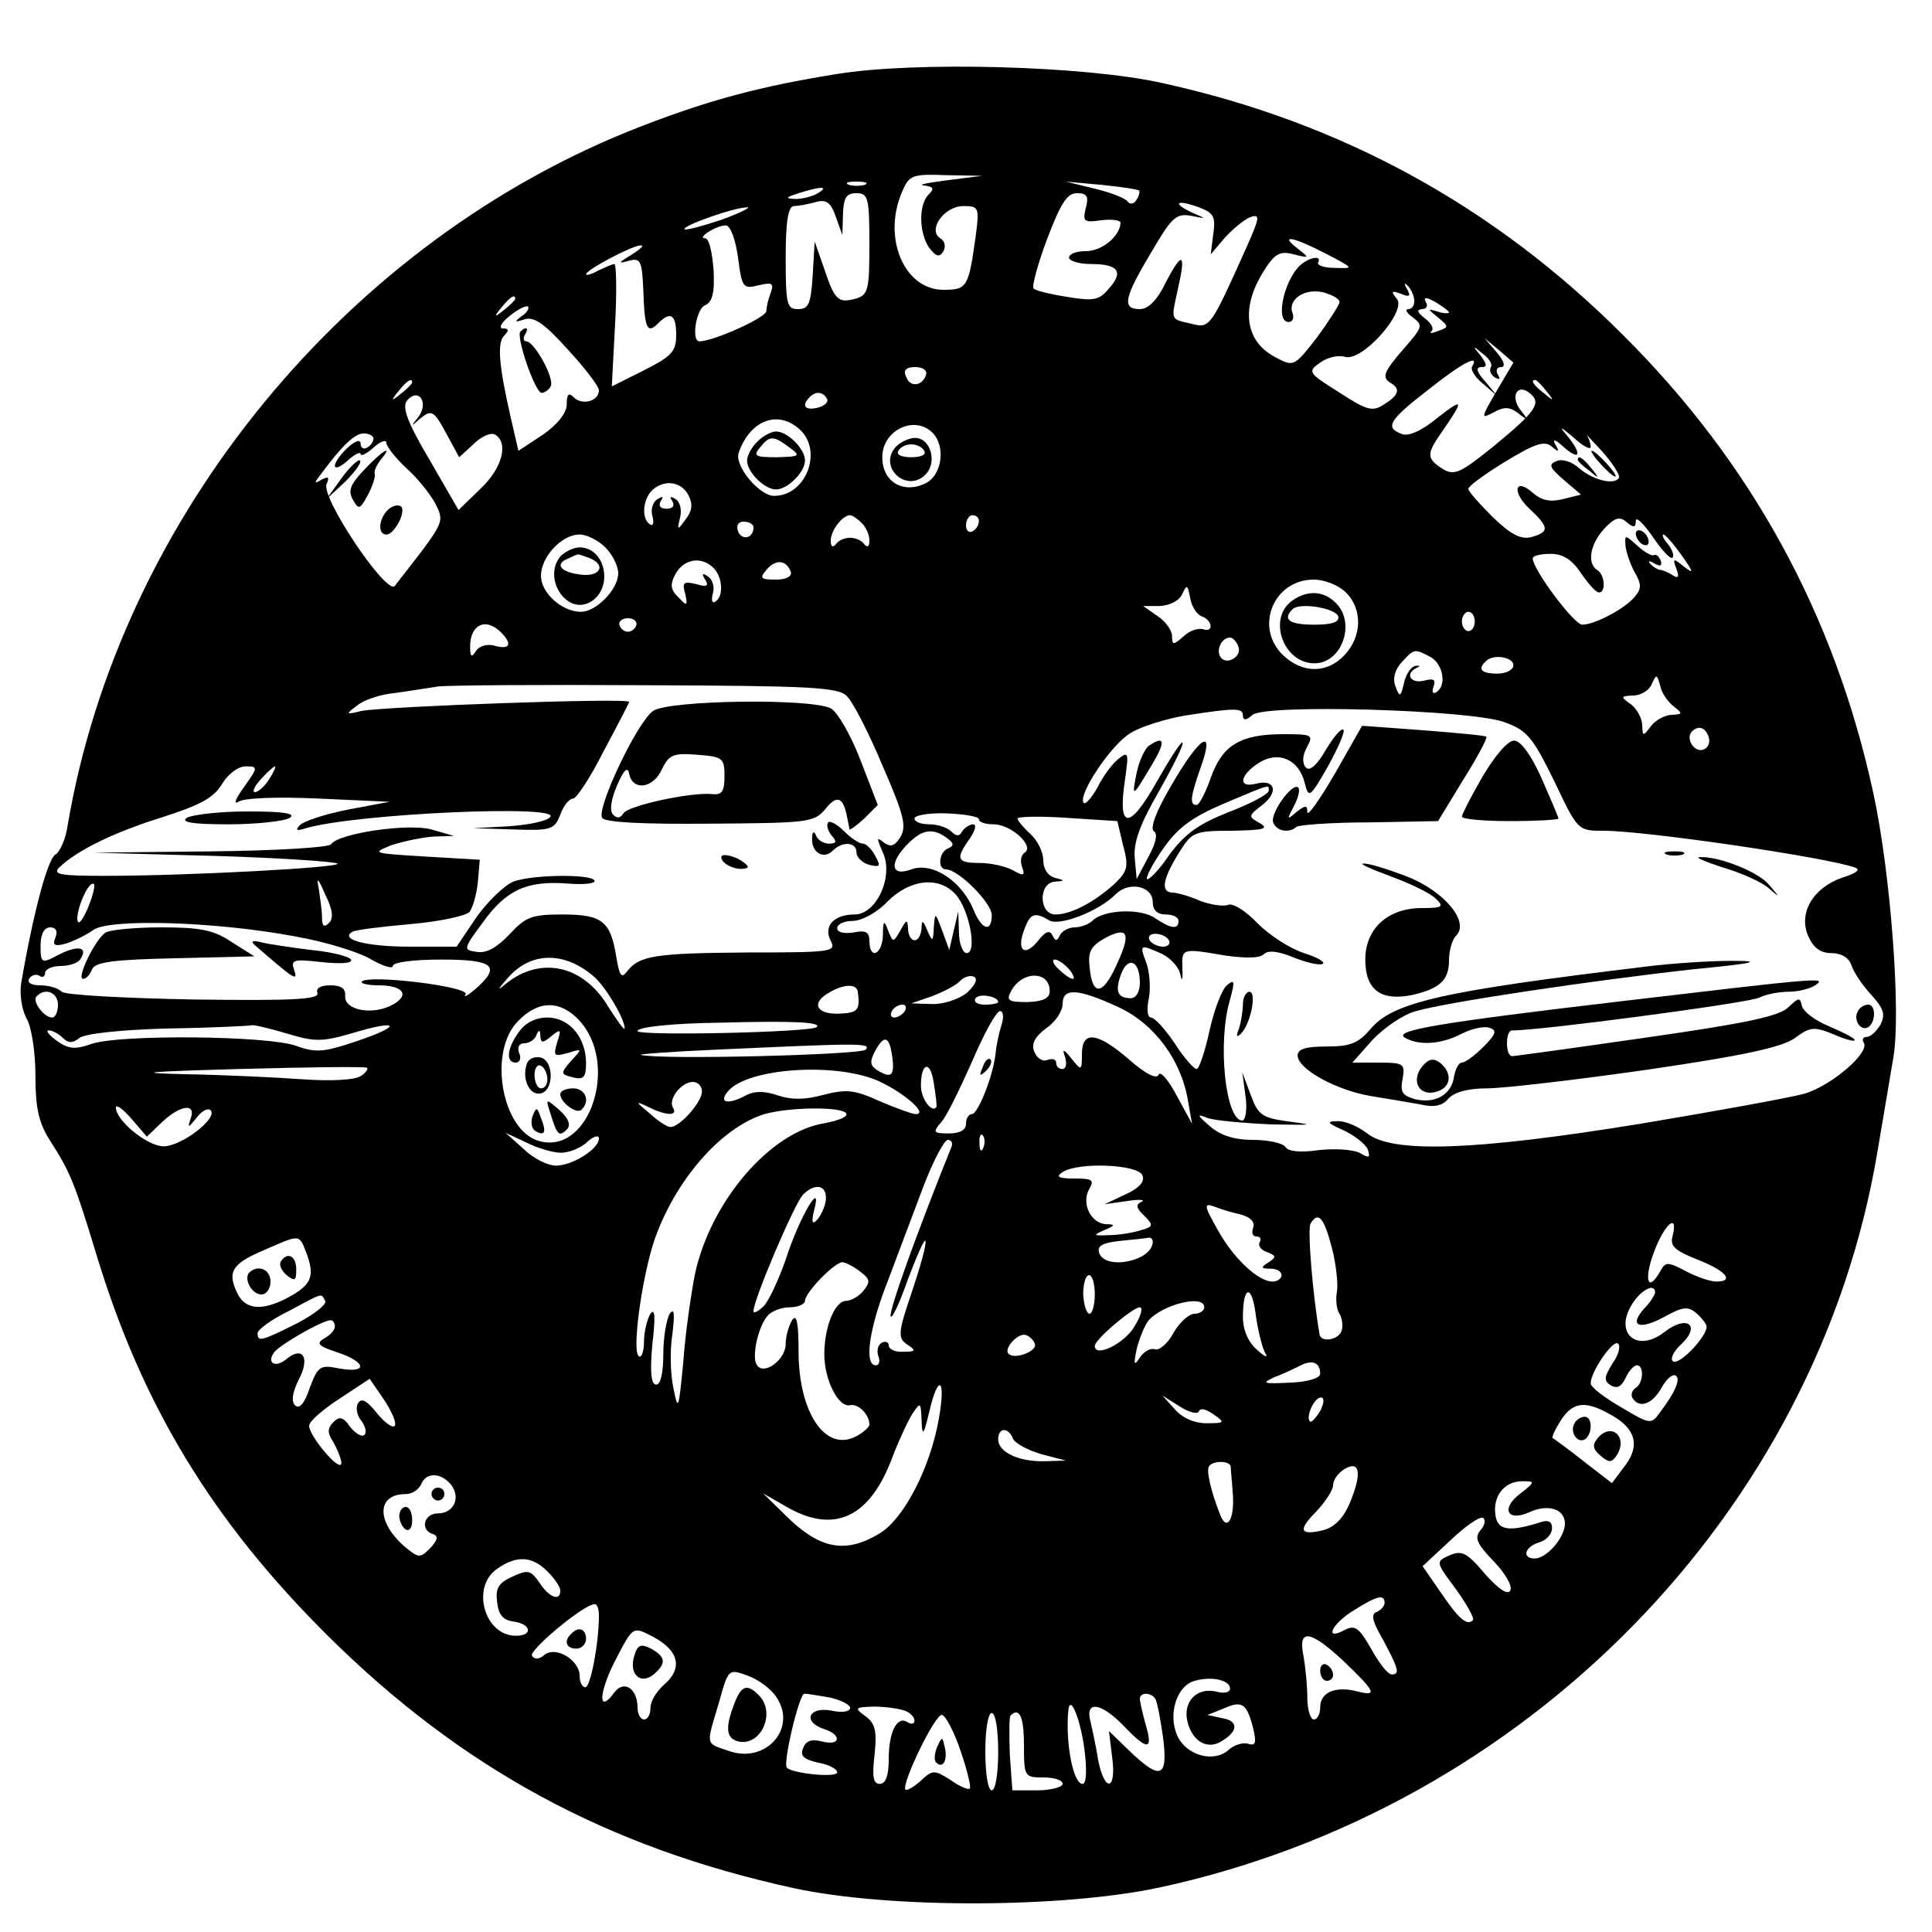 <?xml version="1.0" standalone="no"?>
<!DOCTYPE svg PUBLIC "-//W3C//DTD SVG 20010904//EN"
 "http://www.w3.org/TR/2001/REC-SVG-20010904/DTD/svg10.dtd">
<svg version="1.0" xmlns="http://www.w3.org/2000/svg"
 width="300pt" height="300pt" viewBox="0 0 300 300"
 preserveAspectRatio="xMidYMid meet">
<g transform="translate(0,300) scale(0.1,-0.1)"
fill="#000000" stroke="none">
<path d="M1299 2885 c-118 -19 -197 -40 -303 -81 -456 -176 -810 -607 -891
-1086 -3 -21 -12 -41 -19 -45 -12 -7 -34 -89 -53 -199 -3 -18 1 -42 8 -55 8
-13 14 -53 14 -89 0 -50 5 -73 22 -100 32 -50 38 -64 73 -179 71 -234 180
-413 359 -591 209 -207 435 -329 724 -392 148 -32 417 -31 567 1 571 123 1021
583 1115 1141 9 52 20 119 25 148 12 69 -4 285 -31 410 -60 277 -189 513 -389
712 -200 200 -437 330 -715 391 -120 27 -385 34 -506 14z m171 -165 c-30 -4
-46 -7 -35 -8 15 -2 16 -5 7 -14 -16 -16 -15 -60 1 -83 11 -14 16 -15 22 -5 4
7 2 16 -5 20 -20 13 6 50 36 50 24 0 25 -2 19 -47 -11 -79 -13 -83 -50 -83
-62 0 -96 83 -63 155 10 23 16 25 67 23 l56 -1 -55 -7z m-127 -7 c-7 -2 -19
-2 -25 0 -7 3 -2 5 12 5 14 0 19 -2 13 -5z m426 -9 c1 -1 0 -8 -4 -14 -4 -7
-10 -8 -14 -3 -3 5 -26 14 -51 20 l-45 11 55 -5 c30 -3 57 -7 59 -9z m-499 -4
c-8 -5 -24 -9 -35 -9 -16 1 -16 2 5 9 35 11 48 11 30 0z m80 -79 c0 -73 -2
-79 -22 -85 -27 -7 -32 -2 -49 49 l-14 40 -3 -52 c-3 -45 -6 -53 -23 -53 -17
0 -19 7 -19 80 0 57 4 80 13 80 6 0 22 3 33 6 17 5 24 0 32 -23 l10 -28 1 33
c1 25 5 32 21 32 18 0 20 -7 20 -79z m336 56 c-5 -21 -3 -23 24 -19 17 2 30 0
30 -4 -1 -21 -29 -44 -54 -44 -14 0 -26 -4 -26 -10 0 -5 15 -10 34 -10 43 0
51 -12 28 -38 -15 -18 -23 -20 -65 -13 -26 4 -50 10 -52 13 -3 3 6 37 21 77
21 55 31 71 46 71 16 0 19 -5 14 -23z m198 -40 l-4 -32 22 26 c13 14 31 29 40
32 15 5 14 -1 -6 -46 -56 -125 -57 -127 -85 -120 -34 8 -33 4 -22 54 13 57 7
60 -19 10 -13 -27 -27 -41 -40 -41 -28 0 -25 17 17 87 32 55 39 62 62 58 25
-5 25 -5 4 4 -33 15 -28 22 6 10 25 -9 29 -14 25 -42z m-763 22 c-30 -10 -56
-17 -58 -15 -5 5 77 34 97 34 8 1 -9 -8 -39 -19z m25 -59 c6 -47 8 -49 32 -43
21 5 24 3 19 -11 -4 -10 -7 -23 -7 -29 0 -10 -82 -47 -104 -47 -13 0 -5 51 9
56 11 5 15 19 13 55 -2 27 -7 49 -13 49 -14 0 17 20 32 20 7 0 15 -21 19 -50z
m913 6 c44 -23 44 -23 14 -22 -17 0 -29 4 -26 9 5 9 -9 9 -23 -1 -28 -18 -46
-92 -23 -92 6 0 9 6 6 14 -8 21 19 39 48 32 14 -4 25 -10 25 -15 0 -4 -16 -29
-35 -55 -35 -45 -36 -46 -64 -31 -47 24 -55 75 -20 132 18 29 26 34 48 28 25
-6 25 -6 6 9 -30 23 -6 18 44 -8z m-1079 -2 c-20 -12 -21 -14 -4 -9 19 5 21 0
23 -47 2 -59 6 -67 23 -50 19 19 28 14 28 -18 0 -26 -7 -33 -50 -55 l-50 -25
5 95 c3 52 2 95 -1 95 -3 0 -14 -5 -25 -10 -10 -6 -19 -8 -19 -6 0 7 72 45 85
45 6 0 -1 -6 -15 -15z m1216 -69 c1 -8 -3 -15 -9 -15 -6 0 -3 -6 7 -13 16 -12
15 -15 -13 -47 -33 -38 -36 -46 -21 -55 15 -9 12 -19 -11 -33 -18 -12 -27 -9
-70 19 -48 30 -49 32 -29 46 11 8 28 12 38 9 27 -9 97 71 81 90 -10 12 -8 13
6 8 14 -6 16 -4 10 7 -5 8 -4 11 0 6 5 -4 10 -14 11 -22z m-1396 1 c0 -2 -8
-10 -17 -17 -16 -13 -17 -12 -4 4 13 16 21 21 21 13z m1450 -21 c0 -2 -8 -2
-17 1 -17 5 -17 5 0 -9 17 -14 17 -15 0 -21 -10 -4 -14 -4 -10 0 4 4 -1 13
-11 20 -11 9 -13 13 -4 14 7 0 10 5 6 11 -4 8 0 8 15 0 11 -7 21 -14 21 -16z
m-1440 -6 c-12 -9 -11 -10 4 -5 15 5 31 -6 67 -46 27 -29 49 -58 49 -64 0 -17
-26 -24 -39 -11 -8 8 -11 5 -11 -11 0 -13 -14 -31 -37 -47 l-38 -25 -12 52
c-19 83 -21 116 -10 127 8 8 7 11 -2 11 -7 0 -3 9 10 19 13 11 26 17 29 15 2
-3 -2 -10 -10 -15z m1514 -116 c-25 -43 -25 -44 -4 -33 16 9 25 8 38 -2 15
-12 16 -11 4 4 -18 22 -6 44 14 27 18 -15 9 -28 -58 -83 -51 -41 -60 -45 -78
-34 -25 16 -25 23 -2 56 36 52 35 55 -5 24 -25 -21 -46 -30 -56 -26 -27 10
-21 21 41 69 53 42 80 56 68 36 -3 -4 4 -17 17 -27 l22 -19 -19 23 c-13 14
-15 22 -6 22 10 0 9 4 -1 18 -13 15 -12 16 3 3 10 -7 16 -17 13 -21 -3 -5 0
-12 6 -16 8 -4 9 -3 5 4 -4 7 -2 12 5 12 7 0 5 9 -7 23 l-19 22 23 -19 22 -19
-26 -44z m-886 25 c-6 -18 -25 -20 -31 -3 -5 10 0 15 14 15 12 0 19 -5 17 -12z
m-798 -12 c0 -2 -8 -10 -17 -17 -16 -13 -17 -12 -4 4 13 16 21 21 21 13z
m1761 -13 c13 -16 12 -17 -3 -4 -17 13 -22 21 -14 21 2 0 10 -8 17 -17z
m-1751 -40 c-12 -15 -12 -16 0 -5 20 17 23 16 44 -23 l19 -35 23 21 c12 12 27
18 33 14 21 -13 11 -52 -23 -84 l-34 -33 -45 78 c-35 59 -43 82 -35 92 18 21
34 -3 18 -25z m634 28 c3 -5 -3 -11 -14 -14 -20 -5 -26 3 -13 16 9 10 21 9 27
-2z m-42 -48 c36 -33 10 -103 -40 -103 -23 0 -62 47 -55 67 18 51 61 67 95 36z
m206 -5 c21 -21 15 -67 -12 -79 -34 -16 -66 3 -66 41 0 42 50 66 78 38z m1022
-22 c0 6 -3 14 -7 20 -5 5 6 -7 24 -26 17 -19 29 -38 27 -42 -8 -12 -41 -3
-62 15 -11 10 -26 15 -35 11 -13 -5 -11 -10 11 -29 l27 -23 -28 -7 c-20 -5
-33 -2 -46 9 -29 26 -34 2 -6 -24 31 -29 31 -36 3 -44 -17 -4 -32 4 -60 31
-21 21 -38 40 -38 44 0 4 26 23 57 42 46 28 61 33 72 24 12 -10 13 -9 6 3 -5
9 0 8 13 -4 26 -23 29 -11 5 18 -13 15 -10 14 10 -3 15 -14 27 -20 27 -15z
m-1890 13 c0 -4 -4 -11 -10 -14 -5 -3 -10 -1 -10 6 0 7 -8 5 -20 -6 -11 -10
-20 -23 -20 -28 0 -6 9 -2 20 8 11 10 20 14 20 10 0 -4 9 0 20 10 11 10 20 13
20 7 0 -5 14 -23 31 -39 17 -15 37 -40 45 -55 13 -25 12 -29 -22 -75 -20 -26
-39 -50 -41 -53 -13 -14 -114 136 -106 158 5 11 3 13 -8 7 -12 -7 -12 -6 1 11
32 43 51 61 65 61 8 0 15 -4 15 -8z m489 -88 c7 -13 6 -24 -4 -37 -13 -18 -14
-18 -9 2 3 12 0 25 -7 29 -8 5 -10 4 -5 -3 4 -7 1 -12 -9 -12 -10 0 -13 5 -9
12 5 7 3 8 -5 3 -7 -4 -11 -16 -8 -26 3 -11 1 -17 -4 -13 -13 8 -11 38 3 52
18 18 46 15 57 -7z m269 -43 c7 -7 12 -19 12 -27 0 -10 -3 -12 -8 -6 -4 6 -14
10 -22 10 -8 0 -18 -4 -22 -10 -5 -6 -8 -4 -8 6 0 15 18 39 30 39 3 0 11 -5
18 -12z m182 3 c0 -6 -4 -13 -10 -16 -5 -3 -10 1 -10 9 0 9 5 16 10 16 6 0 10
-4 10 -9z m1020 0 c0 8 12 -4 26 -24 14 -21 28 -36 31 -33 3 3 0 12 -7 21 -7
8 -10 15 -7 15 3 0 16 -15 28 -32 19 -27 20 -30 4 -18 -17 14 -18 13 -12 -3 5
-13 3 -16 -6 -10 -6 4 -15 8 -19 8 -3 0 -10 4 -15 9 -5 5 -2 6 6 1 9 -5 12 -4
10 4 -3 7 -7 11 -11 9 -3 -2 -15 5 -26 15 -19 17 -19 17 -18 0 1 -10 7 -28 14
-41 11 -19 11 -26 1 -38 -15 -19 -63 -44 -82 -44 -13 0 -77 86 -77 103 0 4 12
7 28 7 19 0 33 -9 47 -30 11 -16 23 -30 28 -30 11 0 9 28 -3 35 -16 10 -11 40
11 64 16 17 24 20 35 10 11 -9 14 -8 14 2z m-1370 -10 c0 -17 -18 -21 -24 -6
-3 9 0 15 9 15 8 0 15 -4 15 -9z m-230 -31 c11 -11 20 -29 20 -40 0 -25 -34
-60 -58 -60 -29 0 -62 29 -62 56 0 29 32 64 60 64 11 0 29 -9 40 -20z m168
-32 c14 -14 16 -44 3 -52 -5 -4 -7 2 -4 13 3 10 -1 22 -8 26 -8 6 -10 4 -4 -5
6 -10 3 -12 -14 -7 -20 5 -22 2 -17 -15 4 -19 3 -20 -10 -6 -13 12 -14 20 -5
37 13 23 40 28 59 9z m120 -6 c2 -7 -7 -12 -23 -12 -24 0 -26 2 -15 15 14 17
31 16 38 -3z m862 -32 c26 -26 25 -68 -2 -97 -27 -29 -65 -29 -95 -1 -46 43
-16 118 47 118 17 0 39 -9 50 -20z m-224 -37 c17 -6 19 -26 2 -20 -7 2 -21 -2
-30 -11 -16 -14 -18 -14 -18 0 0 9 -10 23 -22 31 l-23 16 26 0 c16 1 30 8 35
19 7 15 8 14 12 -6 2 -13 10 -26 18 -29z m424 -8 c0 -8 -4 -15 -10 -15 -5 0
-10 7 -10 15 0 8 5 15 10 15 6 0 10 -7 10 -15z m-1302 -6 c-2 -6 -8 -10 -13
-10 -5 0 -11 4 -13 10 -2 6 4 11 13 11 9 0 15 -5 13 -11z m-210 -11 c18 -18
14 -27 -9 -21 -12 4 -25 0 -30 -8 -7 -11 -9 -9 -9 7 0 34 24 46 48 22z m1145
-22 c6 -16 -19 -30 -28 -16 -7 11 2 30 15 30 4 0 10 -6 13 -14z m298 -16 c20
-11 26 -45 9 -55 -5 -3 -7 0 -4 9 4 11 0 13 -15 9 -21 -5 -30 11 -11 20 6 3 5
4 -2 3 -7 -1 -15 -13 -18 -27 -5 -22 -7 -22 -13 -5 -5 12 -1 26 9 37 20 22 20
22 45 9z m129 -13 c0 -7 -11 -13 -25 -13 -25 0 -31 7 -18 19 11 12 43 7 43 -6z
m249 -64 c14 -11 14 -12 -3 -13 -10 0 -25 -8 -32 -17 -13 -17 -13 -17 -14 1 0
10 -8 25 -17 32 -17 12 -17 13 3 14 12 0 25 8 29 18 7 16 8 15 13 -3 2 -11 12
-25 21 -32z m-1284 16 c9 -8 34 -57 55 -107 34 -78 38 -95 28 -112 -9 -14 -15
-16 -26 -8 -11 9 -11 7 -1 -16 17 -37 -10 -96 -44 -96 -32 0 -49 -18 -37 -41
9 -17 1 -18 -129 -18 -144 -1 -168 -5 -187 -29 -9 -12 -12 -8 -17 22 -9 56
-22 66 -84 66 -48 0 -57 -4 -82 -31 -19 -20 -36 -30 -51 -27 -21 3 -21 4 10
46 36 50 68 65 132 60 25 -2 44 0 41 5 -6 10 -97 9 -126 -2 -14 -6 -39 -30
-57 -55 l-31 -46 -72 0 c-68 0 -110 11 -90 23 4 3 45 8 90 12 46 4 87 13 92
19 5 6 11 27 13 46 l3 35 -85 5 c-82 5 -84 5 -51 18 19 6 48 12 65 13 l31 1
-35 10 c-36 10 -145 -6 -156 -23 -3 -5 -87 -10 -187 -11 l-182 -2 187 -5 c102
-3 189 -9 192 -12 7 -6 -230 -19 -362 -19 -68 0 -81 2 -70 13 28 27 86 55 160
78 59 19 80 30 93 52 9 15 25 27 36 27 20 0 20 -1 -2 -32 -13 -18 -17 -28 -9
-23 9 6 59 8 125 5 l110 -5 -64 -12 c-36 -7 -69 -18 -75 -24 -8 -8 -6 -10 9
-5 80 23 401 37 379 17 -5 -6 -34 -12 -64 -14 l-55 -3 63 -2 c58 -2 63 0 72
23 5 14 14 25 20 25 5 0 27 33 47 73 21 39 39 74 40 77 4 7 -382 -7 -416 -14
-24 -6 -25 -5 -7 8 10 9 37 18 60 20 22 3 52 8 66 10 14 2 159 3 322 2 256 -1
300 -3 313 -17z m615 -30 c0 -8 5 -8 15 1 21 17 335 8 390 -11 36 -13 44 -22
78 -91 37 -78 37 -78 77 -78 65 0 345 -41 390 -57 10 -3 3 -9 -20 -16 -45 -16
-68 -55 -52 -91 8 -18 19 -26 36 -26 15 0 27 -7 31 -19 3 -10 17 -31 30 -45
20 -22 23 -31 15 -47 -6 -10 -15 -19 -21 -19 -6 0 -8 -4 -5 -9 10 -15 -49 -66
-91 -79 -21 -6 -136 -27 -256 -47 -258 -42 -385 -46 -424 -15 -14 11 -35 20
-47 19 -17 0 -15 -3 10 -14 17 -8 34 -21 38 -30 4 -13 2 -14 -13 -5 -11 5 -39
7 -64 4 -28 -4 -47 -2 -51 5 -4 6 -27 11 -50 11 -30 0 -51 7 -67 21 -21 18
-21 20 -4 13 11 -4 56 -8 100 -10 61 -1 68 -1 30 4 -46 6 -51 10 -63 42 l-13
35 5 -37 c3 -21 0 -38 -5 -38 -26 0 -39 121 -19 188 8 29 7 32 -5 22 -8 -7
-20 -39 -27 -71 -7 -32 -16 -59 -20 -59 -4 0 -20 18 -34 40 -15 22 -31 40 -37
40 -5 0 -7 13 -3 30 3 17 1 41 -4 55 -11 29 -10 29 24 14 14 -7 27 -21 29 -33
2 -11 4 -7 3 9 -1 33 -2 33 68 21 30 -4 52 -4 58 2 7 7 22 5 45 -4 19 -8 40
-13 46 -11 7 2 -6 10 -28 17 -22 7 -54 28 -72 46 -18 19 -38 32 -46 29 -7 -3
-27 0 -43 6 -16 7 -36 13 -44 13 -18 1 -15 21 12 64 19 30 23 32 81 32 50 1
58 3 43 12 -18 10 -18 11 4 28 26 20 20 41 -10 33 -28 -7 -25 13 4 32 31 20
63 6 72 -31 6 -24 8 -23 36 26 16 29 27 54 24 57 -3 3 -15 -11 -27 -31 -14
-24 -25 -34 -31 -28 -6 6 -6 18 1 31 11 20 9 21 -36 21 -67 0 -95 -17 -113
-68 -8 -23 -18 -42 -22 -42 -11 0 -10 12 7 60 22 62 -2 47 -47 -31 -23 -39
-33 -66 -26 -70 6 -4 3 -18 -9 -40 l-18 -34 -3 33 c-2 24 8 52 38 104 22 39
39 73 36 75 -2 2 -20 -26 -41 -63 -42 -74 -60 -72 -48 6 6 42 5 44 -11 31 -10
-8 -24 -28 -32 -44 -9 -16 -18 -26 -21 -24 -11 11 43 92 73 109 16 10 55 22
85 27 77 12 89 12 89 0z m723 -33 c3 -8 0 -17 -8 -20 -14 -5 -28 17 -18 28 10
10 21 7 26 -8z m-2235 -66 c-7 -11 -17 -20 -22 -20 -5 0 -1 9 9 20 10 11 20
20 22 20 2 0 -2 -9 -9 -20z m1552 -18 c0 -5 -28 -20 -62 -33 -48 -19 -68 -34
-92 -66 -16 -24 -32 -40 -35 -38 -2 3 9 24 25 47 23 33 45 49 94 70 76 32 70
30 70 20z m-450 -44 c0 -5 11 -8 23 -8 27 0 64 -34 48 -44 -6 -4 -7 -14 -4
-22 5 -14 3 -15 -15 -5 -11 6 -34 11 -51 11 -35 0 -38 6 -15 38 8 12 11 22 5
22 -5 0 -13 -5 -17 -11 -4 -8 -9 -8 -17 0 -6 6 -21 11 -34 11 -13 0 -23 4 -23
9 0 5 22 9 50 8 27 -1 50 -5 50 -9z m224 -41 c9 -33 7 -40 -14 -60 -31 -28
-67 -47 -91 -47 -26 0 -27 49 -1 51 16 1 16 2 0 6 -11 3 -18 14 -18 27 0 13
-9 31 -20 41 -11 10 -20 21 -20 24 0 3 35 4 77 1 l78 -5 9 -38z m-274 12 c11
-8 12 -12 3 -16 -15 -5 -18 -33 -4 -33 19 0 71 -52 71 -71 0 -28 -16 -23 -29
10 -19 44 -64 73 -96 61 -32 -12 -35 10 -5 40 22 22 38 25 60 9z m-959 -132
c-8 -8 -11 -5 -11 9 0 10 -3 30 -5 44 -4 19 -1 17 10 -9 12 -24 13 -37 6 -44z
m-375 22 c-9 -20 -15 -27 -16 -16 0 20 19 61 26 54 2 -2 -2 -19 -10 -38z
m1348 22 c21 -23 34 -91 17 -91 -6 0 -12 15 -12 33 l-1 32 -7 -30 -7 -30 -11
30 c-11 29 -11 29 -13 5 -1 -23 -2 -23 -10 -5 -7 17 -9 17 -9 3 -1 -10 -5 -18
-11 -18 -5 0 -10 8 -10 18 -1 15 -2 15 -12 -3 -11 -19 -11 -19 -19 0 -6 17 -8
16 -8 -7 -1 -31 -21 -39 -21 -9 0 14 -6 17 -25 13 -15 -2 -25 0 -25 7 0 6 11
11 24 11 14 0 38 13 54 30 35 35 80 40 106 11z m306 -12 c0 -12 7 -19 20 -19
11 0 20 -4 20 -10 0 -14 -12 -12 -36 4 -22 16 -80 14 -98 -4 -5 -5 -18 -10
-27 -10 -10 0 -20 -6 -23 -12 -5 -10 -7 -10 -12 0 -4 8 -11 6 -23 -10 -21 -25
-33 -13 -20 20 9 24 16 26 38 13 15 -10 78 14 104 41 21 20 57 12 57 -13z
m-1332 -53 c46 -8 98 -24 117 -35 19 -11 35 -16 35 -11 0 6 33 10 75 10 82 0
94 -10 53 -46 -12 -10 -19 -14 -15 -8 7 12 -149 31 -161 20 -3 -3 9 -6 26 -6
38 0 49 -15 22 -30 -31 -17 -75 -9 -74 13 1 12 -6 17 -23 17 -16 0 -23 -5 -20
-12 3 -10 -38 -12 -192 -10 -108 2 -200 7 -205 12 -6 6 -21 10 -34 10 -13 0
-20 4 -17 10 4 6 11 8 16 5 5 -4 9 -1 9 4 0 6 11 11 24 11 14 0 28 5 31 11 12
18 -3 22 -33 7 -28 -15 -29 -14 -29 14 0 18 6 28 15 28 9 0 12 -6 8 -16 -5
-12 -1 -14 17 -9 12 4 31 13 42 21 25 18 191 13 313 -10z m1275 -46 c-21 -46
-37 -47 -41 -2 -3 25 2 33 25 46 35 18 40 7 16 -44z m82 40 c3 -5 -1 -10 -9
-10 -8 0 -18 5 -21 10 -3 6 1 10 9 10 8 0 18 -4 21 -10z m-891 -58 c18 -17 46
-64 46 -79 0 -4 -11 11 -25 33 -39 66 -106 80 -160 36 -14 -12 -12 -8 4 10 36
41 89 41 135 0z m736 13 c7 -8 9 -15 6 -15 -4 0 -14 7 -22 15 -9 8 -11 15 -6
15 5 0 15 -7 22 -15z m110 -21 c0 -14 -6 -24 -14 -24 -21 0 -25 11 -15 38 11
28 29 20 29 -14z m-269 -16 c-13 -10 -37 -18 -55 -17 l-31 1 32 11 c18 7 38
17 44 24 7 7 17 9 22 6 6 -4 0 -14 -12 -25z m129 3 c0 -11 -10 -16 -34 -17
-30 0 -34 2 -26 17 17 32 60 32 60 0z m-298 -1 c4 -29 0 -33 -30 -34 -35 -1
-43 17 -14 33 22 13 42 14 44 1z m-1242 -20 c0 -11 -4 -20 -9 -20 -13 0 -32
26 -24 33 13 14 33 6 33 -13z m1460 4 c0 -2 -9 -4 -21 -4 -11 0 -18 4 -14 10
5 8 35 3 35 -6z m187 -8 c56 -26 98 -83 108 -147 l6 -34 -24 44 c-13 25 -26
39 -28 32 -3 -7 -20 1 -46 24 -50 43 -73 45 -73 8 0 -26 -1 -26 -16 -7 -13 16
-15 16 -10 2 3 -10 1 -18 -4 -18 -6 0 -10 4 -10 10 0 5 -6 7 -14 4 -7 -3 -16
3 -20 13 -5 12 1 23 18 36 15 10 26 27 26 38 0 26 24 24 87 -5z m-838 -20 c63
-67 17 -209 -61 -188 -59 15 -81 140 -33 187 31 32 65 32 94 1z m506 14 c-3
-5 -11 -10 -16 -10 -6 0 -7 5 -4 10 3 6 11 10 16 10 6 0 7 -4 4 -10z m150 -22
c-4 -13 -8 -32 -9 -43 -3 -33 -27 -95 -37 -95 -5 0 -9 -7 -9 -15 0 -10 -10
-15 -27 -15 -24 0 -25 2 -11 18 8 9 29 52 48 95 18 42 37 77 43 77 5 0 6 -10
2 -22z m-287 -3 c-11 -8 -278 -14 -278 -6 0 6 51 12 128 13 113 3 159 1 150
-7z m-822 -10 c43 -13 54 -13 102 1 73 22 77 11 5 -13 -50 -17 -63 -18 -93 -7
-44 16 -275 18 -318 3 -25 -9 -36 -8 -54 5 -12 9 -18 16 -12 16 5 0 15 -5 22
-12 8 -8 15 -8 25 0 8 7 65 13 138 15 68 1 127 4 130 5 3 1 28 -5 55 -13z
m940 -40 c3 -26 -3 -30 -25 -16 -10 7 -11 13 -1 31 14 25 22 20 26 -15z m-42
15 c-8 -8 -320 -16 -349 -8 -5 1 46 5 115 8 220 10 245 11 234 0z m-784 -41
c-9 -6 -46 -8 -89 -5 -41 3 -124 7 -185 8 -81 2 -59 4 84 8 107 3 197 4 200 2
2 -2 -2 -8 -10 -13z m894 -48 c-7 -10 -24 13 -24 33 0 37 15 40 20 4 3 -18 5
-35 4 -37z m-89 40 c39 -18 77 -51 57 -51 -5 0 -30 9 -56 20 -39 18 -52 19
-87 10 -29 -8 -50 -8 -71 -1 -20 7 -36 7 -48 1 -29 -16 -45 -13 -30 5 30 37
169 46 235 16z m-275 -16 c0 -16 -34 -55 -49 -55 -5 0 -19 9 -32 21 -23 19
-23 20 -2 10 28 -14 46 -14 38 -1 -8 13 13 40 31 40 8 0 14 -7 14 -15z m-838
-47 c29 27 53 29 44 5 -5 -15 -4 -15 9 1 8 11 18 16 22 12 12 -12 -45 -56 -73
-56 -25 0 -74 40 -74 60 0 6 11 -2 24 -17 l24 -28 24 23z m1062 13 c3 -5 -12
-11 -33 -15 -85 -13 -178 -122 -202 -235 -6 -31 -15 -92 -18 -136 -7 -73 -8
-77 -15 -42 -5 21 -6 60 -2 85 4 32 3 42 -4 32 -5 -8 -10 -36 -10 -62 0 -29
-4 -48 -11 -48 -8 0 -10 19 -6 63 5 42 4 57 -3 47 -5 -8 -10 -28 -10 -43 0
-16 -4 -26 -8 -23 -11 7 4 117 23 177 32 95 104 178 172 199 38 11 121 12 127
1z m-443 -61 c12 0 31 7 41 17 10 9 18 11 18 5 0 -16 -41 -42 -67 -42 -12 0
-35 11 -50 26 l-28 25 32 -15 c18 -9 42 -16 54 -16z m656 8 c-3 -8 -6 -5 -6 6
-1 11 2 17 5 13 3 -3 4 -12 1 -19z m-50 0 c-54 -134 -97 -254 -94 -262 2 -5
14 21 27 58 14 37 26 64 27 59 2 -5 -8 -40 -21 -79 -22 -64 -22 -72 -7 -82 14
-9 13 -11 -6 -11 -13 -1 -23 4 -23 10 0 5 -5 7 -11 4 -6 -4 -8 -13 -5 -21 3
-8 1 -14 -4 -14 -19 0 -10 59 19 132 15 40 40 106 55 146 15 39 32 72 38 72 6
0 8 -6 5 -12z m297 -43 c4 -10 -5 -20 -27 -30 l-32 -15 35 5 c19 3 29 2 23 -1
-10 -4 -9 -10 4 -22 15 -15 14 -17 -8 -23 -13 -4 -35 -7 -49 -7 -23 -1 -23 0
-5 8 17 7 17 9 3 9 -24 1 -39 32 -27 54 9 15 5 17 -23 17 -25 0 -29 3 -18 10
25 16 117 12 124 -5z m-492 -41 c-2 -10 -8 -23 -14 -29 -7 -7 -8 -2 -4 15 14
52 -23 -10 -44 -76 -12 -34 -28 -68 -36 -74 -8 -7 -14 -10 -14 -6 0 18 64 168
77 181 20 20 39 14 35 -11z m645 -20 c15 -4 22 -12 19 -20 -3 -8 -1 -14 5 -14
6 0 8 -4 5 -9 -3 -5 2 -12 11 -15 15 -6 15 -8 3 -16 -13 -8 -12 -10 3 -10 9 0
17 -4 17 -10 0 -5 -6 -10 -14 -10 -22 0 -60 35 -85 80 -21 37 -22 42 -7 37 10
-4 29 -10 43 -13z m141 -51 c7 -27 10 -57 8 -69 -2 -11 -1 -27 4 -34 4 -7 6
-19 3 -27 -5 -14 -32 -18 -34 -5 -11 64 -19 164 -14 172 12 20 21 9 33 -37z
m529 17 c-4 -15 4 -22 39 -36 44 -17 58 -34 29 -34 -9 0 -30 7 -47 16 -28 15
-32 15 -40 0 -19 -34 -26 -14 -10 29 16 44 39 64 29 25z m-2120 -29 c12 -34 6
-47 -32 -67 -37 -19 -62 -18 -75 5 -18 35 -11 48 38 69 60 26 56 27 69 -7z
m1313 21 c0 -30 -73 -45 -83 -18 -4 11 4 16 31 19 20 2 40 4 45 5 4 1 7 -2 7
-6z m-455 -46 c16 -12 17 -16 6 -30 -7 -9 -20 -16 -27 -16 -18 0 -34 -41 -34
-83 0 -40 22 -83 40 -79 12 3 30 -14 30 -30 0 -4 -9 -12 -20 -18 -48 -26 -90
36 -90 132 0 44 -3 59 -10 48 -5 -8 -10 -25 -10 -37 0 -25 -35 -50 -45 -32 -8
12 2 59 17 76 6 7 21 13 34 13 13 0 24 5 24 10 0 13 46 60 58 60 4 0 17 -6 27
-14z m365 -36 c0 -16 -4 -30 -8 -30 -5 0 -9 14 -10 30 0 17 4 30 9 30 5 0 9
-13 9 -30z m264 -90 c6 -9 1 -8 -12 4 -14 12 -22 31 -22 51 0 49 14 52 20 3 3
-23 10 -50 14 -58z m606 93 c0 -3 -7 -15 -17 -25 -24 -27 -8 -34 31 -13 29 16
37 17 50 6 9 -8 16 -17 16 -21 0 -16 -42 -60 -52 -54 -5 3 0 15 12 26 32 30
10 47 -25 20 -43 -34 -80 -2 -50 44 14 22 35 32 35 17z m-2065 -13 c3 -5 -17
-21 -44 -35 -56 -28 -61 -29 -61 -15 0 5 21 21 48 34 56 30 50 28 57 16z
m1365 -10 c0 -5 -7 -10 -15 -10 -9 0 -24 -14 -33 -30 -9 -17 -23 -28 -29 -25
-7 2 -17 -4 -23 -13 -9 -14 -10 -11 -5 13 4 16 12 36 18 44 21 25 87 42 87 21z
m-108 -29 c-15 -27 -62 -50 -62 -31 0 10 59 60 70 60 5 0 2 -13 -8 -29z
m-1242 -1 c0 -5 -7 -13 -16 -18 -14 -8 -10 -12 20 -22 45 -15 48 -33 3 -25
-30 6 -33 4 -46 -30 -8 -24 -16 -34 -23 -27 -6 6 -4 20 6 40 18 34 6 53 -20
31 -16 -13 -30 -6 -19 10 6 11 74 50 88 51 4 0 7 -4 7 -10z m1087 -27 c4 -11
-32 -25 -41 -15 -8 8 15 33 27 29 6 -2 12 -8 14 -14z m897 -30 c-13 -21 -14
-27 -3 -34 10 -6 17 -2 23 11 5 11 13 20 18 20 11 0 10 -28 -2 -35 -6 -4 -8
-11 -5 -16 11 -17 31 -9 45 16 7 13 17 22 22 19 8 -5 0 -25 -25 -58 -13 -18
-15 -18 -60 9 -26 15 -47 31 -47 37 0 18 34 67 42 62 5 -3 2 -17 -8 -31z
m-454 -16 c0 -7 -19 -13 -48 -14 -41 -2 -44 -1 -22 9 14 5 32 14 40 18 18 9
30 4 30 -13z m-1437 -81 c-3 -4 -15 4 -28 20 -15 19 -24 24 -29 15 -4 -6 -2
-19 5 -27 6 -8 9 -18 5 -22 -4 -4 -14 2 -22 12 -11 16 -17 17 -26 8 -10 -10
-10 -17 0 -32 6 -11 12 -25 12 -32 -1 -16 -50 42 -50 58 0 7 21 25 47 42 l47
31 22 -32 c12 -18 20 -36 17 -41z m845 12 c-13 -76 -54 -156 -92 -179 -51 -31
-90 -25 -139 21 l-42 41 35 -20 c75 -44 131 -18 166 77 10 26 24 56 31 67 12
18 13 18 14 -10 1 -26 3 -25 12 13 14 60 26 52 15 -10z m404 11 c2 5 11 3 22
-5 19 -13 18 -14 -11 -14 -18 0 -37 8 -49 22 l-19 21 27 -17 c14 -9 28 -13 30
-7z m188 0 c-7 -11 -14 -19 -16 -16 -7 7 7 37 17 37 6 0 5 -9 -1 -21z m455 -8
c36 -21 42 -48 16 -80 l-18 -24 -44 34 c-24 19 -46 35 -48 36 -2 1 4 14 13 28
19 29 39 31 81 6z m-932 -35 c3 -7 23 -18 44 -24 l38 -10 -33 -1 c-40 -1 -72
14 -72 34 0 19 16 19 23 1z m338 -43 c0 -5 2 -22 3 -39 4 -40 -8 -64 -19 -37
-15 38 -23 72 -17 77 8 9 32 7 33 -1z m185 -57 c-10 -23 -23 -37 -41 -42 -37
-9 -40 0 -11 29 14 15 26 33 26 41 0 8 8 19 18 25 24 14 27 -7 8 -53z m-1396
29 c16 -20 5 -45 -20 -45 -22 0 -28 -26 -8 -32 9 -3 8 -9 -4 -22 -16 -16 -18
-15 -38 1 -46 39 -46 83 0 83 10 0 20 7 24 15 7 19 30 19 46 0z m1661 -14
c-31 -23 -21 -45 14 -29 29 13 55 5 55 -18 0 -21 -28 -54 -47 -54 -20 0 -16
18 7 25 11 3 20 13 20 22 0 11 -6 14 -22 8 -46 -14 -63 -11 -66 13 -4 29 14
52 42 52 20 0 20 -1 -3 -19z m-62 -57 c-10 -12 -6 -21 21 -49 18 -19 29 -38
25 -45 -4 -7 -18 2 -40 27 -27 32 -35 36 -54 28 -22 -10 -22 -10 10 -53 17
-24 29 -45 26 -48 -9 -9 -22 2 -51 45 l-27 39 43 40 c23 22 46 38 51 35 4 -3
3 -11 -4 -19z m-1449 -64 c11 -11 20 -24 20 -30 0 -17 -17 -11 -32 12 -14 20
-18 21 -42 10 -22 -10 -27 -18 -24 -40 2 -19 9 -28 26 -30 27 -4 30 -22 3 -22
-49 0 -70 76 -29 104 30 21 54 20 78 -4z m1300 -49 c0 -5 -6 -11 -12 -14 -10
-3 -7 -15 10 -44 24 -45 26 -53 13 -53 -6 0 -20 18 -32 40 -19 33 -25 37 -41
29 -33 -18 -20 10 15 31 35 22 47 25 47 11z m-1220 -20 c0 -42 -13 -111 -21
-111 -5 0 -9 8 -9 18 0 24 -37 47 -55 32 -8 -7 -15 -7 -19 -1 -5 8 79 79 97
80 4 1 7 -7 7 -18z m83 -32 c42 -22 48 -50 17 -76 -11 -10 -20 -25 -20 -35 0
-10 -4 -18 -10 -18 -5 0 -10 8 -10 18 0 30 -21 44 -36 24 -25 -34 -25 -3 0 47
29 56 28 56 59 40z m1075 -40 c48 -46 52 -54 18 -45 -33 8 -56 -2 -56 -25 0
-10 -4 -19 -10 -19 -5 0 -10 15 -10 34 0 18 -3 48 -6 65 -9 43 11 40 64 -10z
m-882 -55 c32 -48 -17 -103 -74 -83 -37 13 -36 7 -16 74 15 54 15 54 45 43 17
-6 37 -21 45 -34z m704 14 c0 -6 -9 -8 -20 -5 -31 8 -54 -15 -46 -47 8 -31 32
-44 54 -29 25 15 25 31 0 35 l-23 5 25 10 c29 13 36 8 46 -31 5 -22 4 -27 -7
-24 -8 3 -22 -1 -31 -9 -23 -21 -66 -9 -80 22 -14 32 -2 74 24 84 26 9 58 3
58 -11z m-621 -14 c17 -4 31 -11 31 -16 0 -6 -13 -8 -30 -4 -35 6 -44 -18 -10
-29 28 -9 25 -27 -4 -19 -16 4 -25 1 -29 -11 -5 -11 1 -17 23 -22 17 -3 30
-10 30 -15 0 -9 -69 -2 -78 7 -7 6 19 115 27 115 5 0 23 -3 40 -6z m505 -2 c3
-5 8 -32 12 -60 8 -63 -4 -67 -52 -21 l-32 31 5 -41 c7 -52 -12 -55 -22 -3 -3
20 -9 47 -12 60 -8 32 17 28 52 -8 37 -39 46 -38 34 2 -5 18 -9 36 -9 40 0 11
18 10 24 0z m-390 -18 c9 -3 16 -10 16 -16 0 -5 -5 -6 -11 -2 -16 10 -29 -15
-29 -58 0 -26 -5 -38 -14 -38 -10 0 -12 11 -8 45 4 37 1 49 -14 60 -18 13 -17
14 13 15 17 0 38 -3 47 -6z m280 -61 c4 -32 3 -53 -3 -53 -15 0 -27 66 -22
115 3 25 19 -16 25 -62z m-192 -3 c10 -29 16 -55 14 -57 -2 -3 -16 3 -30 13
-25 16 -28 16 -46 -1 -11 -10 -22 -16 -24 -14 -7 8 47 120 57 116 6 -2 19 -27
29 -57z m58 0 c0 -33 -4 -60 -10 -60 -6 0 -10 27 -10 60 0 33 4 60 10 60 6 0
10 -27 10 -60z m40 10 c0 -49 1 -50 30 -50 17 0 30 -4 30 -10 0 -5 -18 -10
-39 -10 l-39 0 -4 56 c-1 31 -1 58 1 60 14 14 21 -2 21 -46z"/>
<path d="M808 2485 c-7 -8 23 -95 33 -95 4 0 11 4 14 10 7 11 -25 70 -38 70
-4 0 -5 5 -2 10 7 11 2 14 -7 5z"/>
<path d="M1176 2314 c-9 -8 -16 -22 -16 -29 0 -18 27 -45 45 -45 18 0 45 27
45 45 0 18 -27 45 -45 45 -7 0 -21 -7 -29 -16z m50 -9 c18 -13 16 -14 -20 -15
-33 0 -37 2 -26 15 15 19 21 19 46 0z"/>
<path d="M1390 2305 c-26 -31 18 -71 47 -42 19 19 8 57 -16 57 -10 0 -24 -7
-31 -15z m45 -5 c4 -6 -5 -10 -20 -10 -15 0 -24 4 -20 10 3 6 12 10 20 10 8 0
17 -4 20 -10z"/>
<path d="M2485 2280 c10 -11 20 -20 23 -20 3 0 -3 9 -13 20 -10 11 -20 20 -23
20 -3 0 3 -9 13 -20z"/>
<path d="M2450 2286 c0 -2 8 -10 18 -17 15 -13 16 -12 3 4 -13 16 -21 21 -21
13z"/>
<path d="M566 2271 c-22 -23 -26 -33 -18 -47 9 -16 11 -15 23 7 7 13 12 28 11
33 -2 4 3 14 9 22 21 25 3 15 -25 -15z"/>
<path d="M530 2257 l-23 -32 29 27 c15 15 26 30 23 33 -3 2 -16 -10 -29 -28z"/>
<path d="M602 2208 c-14 -14 -16 -38 -2 -38 13 0 32 38 22 44 -5 3 -14 0 -20
-6z"/>
<path d="M2540 2171 c0 -5 5 -13 10 -16 6 -3 10 -2 10 4 0 5 -4 13 -10 16 -5
3 -10 2 -10 -4z"/>
<path d="M870 2136 c-28 -35 11 -93 48 -70 35 22 22 84 -18 84 -10 0 -23 -7
-30 -14z m44 -2 c29 -11 18 -31 -14 -26 -31 4 -39 17 -17 25 6 3 13 6 14 6 1
1 8 -2 17 -5z"/>
<path d="M2006 2067 c-38 -28 -13 -97 35 -97 43 0 65 63 33 94 -19 19 -44 20
-68 3z m72 -24 c2 -9 -9 -13 -37 -13 -39 0 -50 8 -34 24 11 11 66 2 71 -11z"/>
<path d="M1014 1896 c-25 -18 -88 -151 -79 -166 4 -7 64 -10 167 -9 152 1 162
2 179 22 18 23 28 20 34 -10 2 -10 4 -19 4 -21 1 -1 11 6 23 17 l21 21 -27 70
c-15 39 -36 75 -46 80 -30 16 -252 13 -276 -4z m111 -101 c0 -24 -4 -30 -20
-28 -33 3 -130 -18 -137 -30 -5 -8 -10 -8 -16 -2 -6 6 -3 24 6 45 11 26 17 30
19 18 6 -27 38 -22 51 8 11 22 17 25 55 22 39 -3 42 -5 42 -33z"/>
<path d="M290 1730 c-10 -7 10 -10 65 -10 44 0 87 5 95 10 10 7 -10 10 -65 10
-44 0 -87 -5 -95 -10z"/>
<path d="M1286 1723 c-3 -4 -1 -12 5 -20 9 -10 8 -13 -4 -13 -8 0 -18 6 -20
13 -3 7 -6 6 -6 -5 -1 -22 18 -33 32 -19 15 15 37 14 37 -3 0 -7 9 -16 20 -19
17 -4 18 -2 9 14 -5 10 -14 19 -19 19 -6 0 -19 9 -29 19 -11 11 -22 17 -25 14z"/>
<path d="M1120 1669 c0 -11 25 -22 39 -17 6 1 -1 8 -14 15 -14 6 -25 7 -25 2z"/>
<path d="M2073 1799 c-24 -41 -43 -68 -43 -60 0 11 -3 11 -17 0 -15 -13 -15
-12 -4 9 7 13 10 26 7 29 -9 9 -44 -40 -39 -54 5 -14 25 -17 36 -7 3 3 54 7
113 7 l107 2 39 64 c22 35 38 65 36 67 -2 2 -47 6 -98 10 l-95 7 -42 -74z"/>
<path d="M1784 1842 c-6 -4 -15 -23 -19 -42 -8 -40 -7 -39 24 13 21 35 20 46
-5 29z"/>
<path d="M2302 1794 c-18 -31 -32 -59 -32 -62 0 -4 34 -7 75 -7 41 0 75 2 75
4 0 2 -12 30 -26 62 -17 38 -33 59 -43 59 -10 0 -30 -24 -49 -56z"/>
<path d="M2588 1673 c6 -2 18 -2 25 0 6 3 1 5 -13 5 -14 0 -19 -2 -12 -5z"/>
<path d="M2675 1653 c28 -8 59 -22 70 -31 20 -17 20 -17 2 4 -16 20 -79 45
-108 43 -8 0 9 -7 36 -16z"/>
<path d="M2160 1639 c30 -11 61 -26 69 -34 14 -13 11 -15 -21 -15 -53 0 -88
-32 -88 -80 0 -47 24 -65 73 -55 43 10 57 23 57 54 0 15 5 32 11 38 22 22 -20
71 -79 93 -29 11 -58 20 -65 19 -7 0 13 -9 43 -20z"/>
<path d="M2555 1499 c-315 -38 -392 -55 -427 -97 -19 -22 -31 -27 -68 -27 -33
0 -45 -4 -45 -14 0 -21 60 -54 114 -63 25 -4 60 -10 77 -13 21 -5 34 -2 43 9
9 10 30 16 60 16 25 0 137 13 249 29 151 22 209 35 229 49 24 18 30 18 60 6
18 -8 33 -12 33 -9 0 3 -18 12 -39 21 -22 9 -41 23 -43 32 -3 14 -5 13 -21 -2
-14 -14 -66 -25 -220 -47 -111 -16 -205 -29 -209 -29 -5 0 -8 9 -8 20 0 11 3
20 8 20 38 -1 371 43 384 51 10 5 30 9 45 9 16 0 35 5 43 11 17 12 0 10 -305
-26 -280 -33 -351 -45 -334 -56 21 -13 57 -11 89 6 16 8 35 12 43 9 12 -4 10
-10 -10 -30 -13 -13 -28 -24 -33 -24 -5 0 -10 -10 -12 -21 -4 -29 -29 -43 -60
-36 -21 6 -24 11 -20 32 4 23 2 25 -37 25 l-41 0 31 35 c18 19 48 40 68 45 48
14 277 48 431 65 94 9 109 13 60 13 -36 0 -96 -4 -135 -9z"/>
<path d="M1930 1441 c0 -11 -3 -28 -6 -38 -5 -12 -4 -15 3 -8 15 15 25 65 13
65 -5 0 -10 -9 -10 -19z"/>
<path d="M2885 1430 c-8 -13 4 -32 16 -25 12 8 12 35 0 35 -6 0 -13 -4 -16
-10z"/>
<path d="M2212 1348 c-24 -24 -9 -54 22 -42 19 7 21 28 3 43 -10 8 -17 7 -25
-1z"/>
<path d="M164 1552 c-16 -10 -46 -72 -35 -72 5 0 11 7 14 15 5 11 32 15 129
17 l123 3 -35 22 c-28 19 -49 23 -110 23 -41 0 -80 -4 -86 -8z"/>
<path d="M395 1533 c61 -53 68 -58 62 -40 -6 17 -2 18 43 13 29 -3 48 -2 45 4
-3 5 -31 12 -63 15 -31 4 -66 9 -77 12 -12 3 -16 2 -10 -4z"/>
<path d="M806 1398 c-19 -26 -21 -48 -5 -48 6 0 9 7 5 15 -3 9 0 15 8 15 8 0
17 6 19 13 4 9 6 8 6 -2 1 -11 4 -11 17 0 15 12 16 11 9 -10 -6 -21 -5 -22 17
-16 22 7 23 7 5 -12 -17 -20 -17 -21 3 -26 16 -4 20 0 20 22 0 40 -26 71 -60
71 -18 0 -34 -8 -44 -22z"/>
<path d="M818 1348 c-8 -23 4 -49 21 -46 22 4 21 52 0 56 -10 2 -19 -3 -21
-10z m32 -24 c0 -8 -4 -14 -10 -14 -5 0 -10 9 -10 21 0 11 5 17 10 14 6 -3 10
-13 10 -21z"/>
<path d="M870 1301 c0 -13 26 -32 33 -24 14 13 6 33 -13 33 -11 0 -20 -4 -20
-9z"/>
<path d="M855 1270 c10 -32 13 -36 25 -24 7 7 3 17 -11 30 -22 19 -22 19 -14
-6z"/>
<path d="M827 1267 c-3 -9 -2 -19 4 -23 15 -9 18 -2 9 20 -6 17 -7 18 -13 3z"/>
<path d="M1526 1343 c-6 -14 -5 -15 5 -6 7 7 10 15 7 18 -3 3 -9 -2 -12 -12z"/>
<path d="M436 1041 c-3 -5 1 -14 9 -21 13 -10 15 -9 15 9 0 21 -14 28 -24 12z"/>
<path d="M387 1024 c-9 -10 4 -34 19 -34 8 0 14 9 14 20 0 19 -19 27 -33 14z"/>
<path d="M2445 790 c-8 -13 4 -32 16 -25 12 8 12 35 0 35 -6 0 -13 -4 -16 -10z"/>
<path d="M2481 767 c-9 -11 -8 -17 5 -28 13 -11 17 -10 25 2 17 28 -9 51 -30
26z"/>
<path d="M670 680 c0 -5 5 -10 10 -10 6 0 10 5 10 10 0 6 -4 10 -10 10 -5 0
-10 -4 -10 -10z"/>
<path d="M620 646 c0 -8 5 -18 10 -21 6 -3 10 3 10 14 0 12 -4 21 -10 21 -5 0
-10 -6 -10 -14z"/>
<path d="M887 463 c-12 -11 -8 -23 8 -23 8 0 15 7 15 15 0 16 -12 20 -23 8z"/>
<path d="M985 429 c-9 -28 9 -46 30 -29 20 17 19 27 -4 40 -16 8 -21 6 -26
-11z"/>
<path d="M2050 406 c0 -9 5 -16 10 -16 6 0 10 4 10 9 0 6 -4 13 -10 16 -5 3
-10 -1 -10 -9z"/>
<path d="M1140 354 c-13 -34 -13 -51 3 -57 36 -13 64 42 35 71 -18 18 -27 15
-38 -14z"/>
<path d="M1455 287 c-4 -10 -5 -21 -1 -24 10 -10 18 4 13 24 -4 17 -4 17 -12
0z"/>
</g>
</svg>

